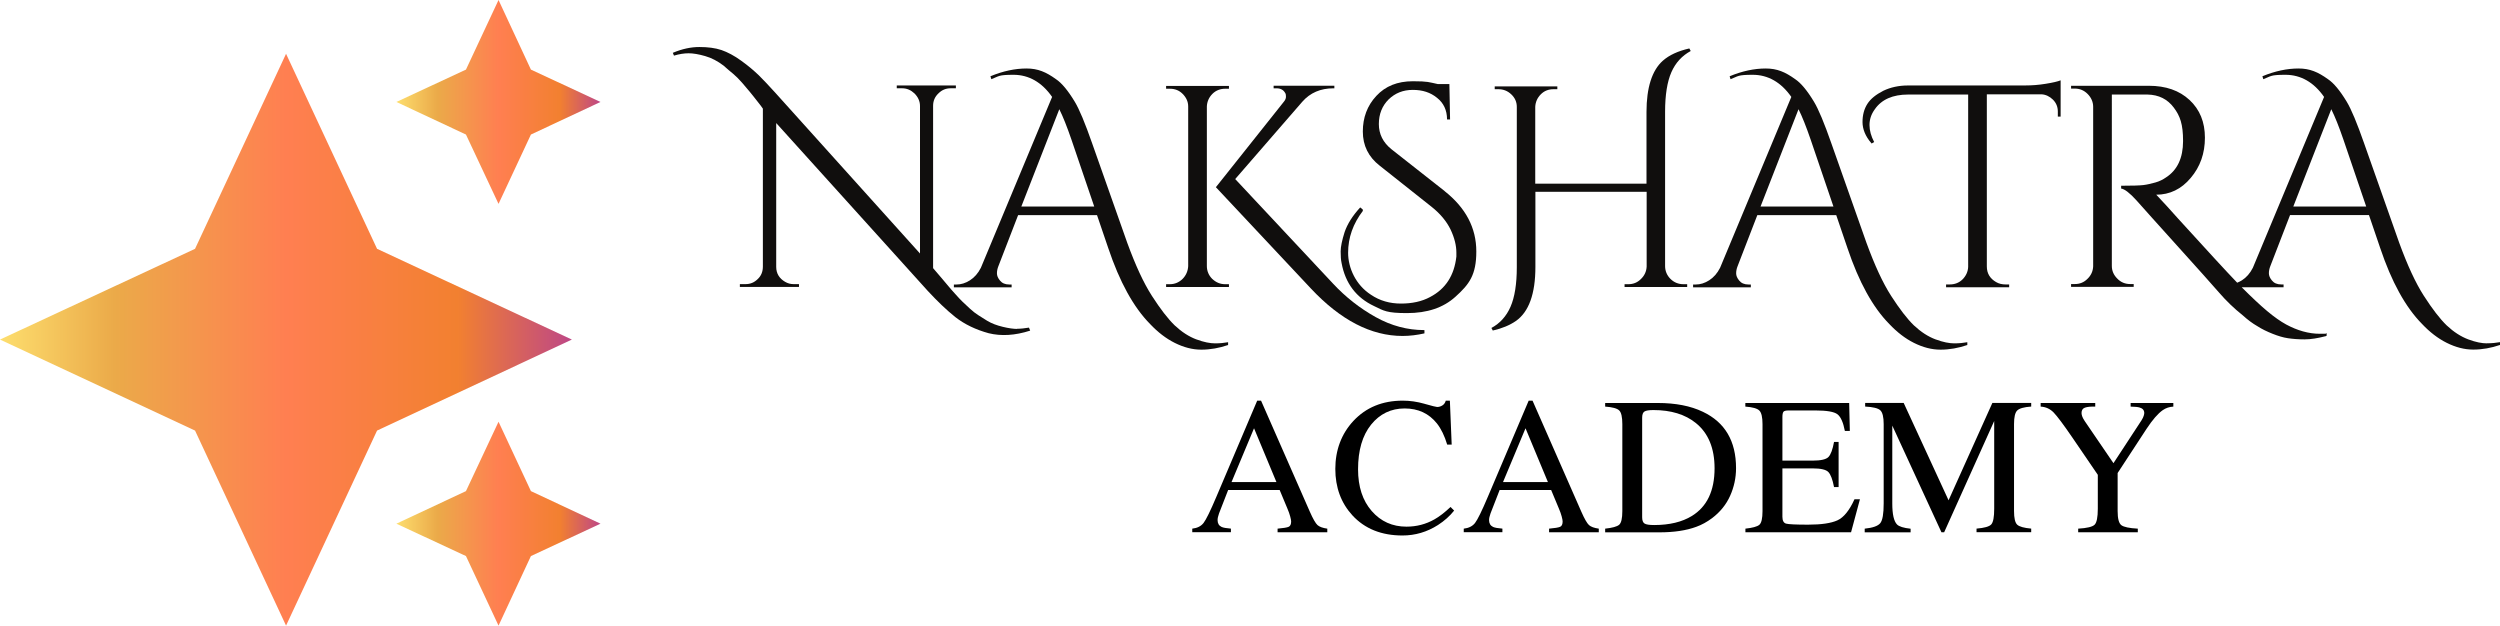 <svg xmlns="http://www.w3.org/2000/svg" xmlns:xlink="http://www.w3.org/1999/xlink" id="Layer_2" data-name="Layer 2" viewBox="0 0 650.76 162.85"><defs><style> .cls-1 { fill: url(#linear-gradient-3); } .cls-2 { fill: url(#linear-gradient-2); } .cls-3 { fill: url(#linear-gradient); } .cls-4 { fill: #100e0d; } </style><linearGradient id="linear-gradient" x1="0" y1="8.43" x2="148.86" y2="8.43" gradientTransform="translate(0 80)" gradientUnits="userSpaceOnUse"><stop offset="0" stop-color="#fdde6e"></stop><stop offset=".2" stop-color="#ebaa49"></stop><stop offset=".5" stop-color="#ff7f51"></stop><stop offset=".8" stop-color="#f28030"></stop><stop offset="1" stop-color="#be4786"></stop></linearGradient><linearGradient id="linear-gradient-2" x1="103.18" y1="-53.46" x2="156.31" y2="-53.46" xlink:href="#linear-gradient"></linearGradient><linearGradient id="linear-gradient-3" x1="103.18" y1="56.32" x2="156.31" y2="56.32" xlink:href="#linear-gradient"></linearGradient></defs><g id="Nakshatra_Academy" data-name="Nakshatra Academy"><g><g><path class="cls-4" d="M264.77,85.62c-.97,0-2.24-.18-3.76-.55s-2.85-.85-4.06-1.58c-.85-.55-1.64-1.03-2.3-1.45s-1.39-.97-2.18-1.7c-.79-.73-1.39-1.33-1.94-1.82-.48-.48-1.15-1.15-1.88-2-.79-.85-1.33-1.51-1.7-1.94-.36-.42-1.03-1.21-1.94-2.3-.91-1.09-1.64-1.94-2.12-2.48V27.52c0-1.27.48-2.36,1.39-3.21.91-.91,1.94-1.33,3.21-1.33h1.33v-.73h-15.39v.73h1.39c1.27,0,2.3.48,3.21,1.33.91.91,1.45,2,1.45,3.27v38.41l-37.74-41.93c-1.64-1.82-3.09-3.33-4.24-4.48-1.21-1.15-2.67-2.42-4.54-3.76-1.82-1.33-3.57-2.24-5.15-2.79-1.64-.55-3.57-.79-5.76-.79s-4.48.48-6.91,1.51l.3.73c1.39-.42,2.67-.61,3.82-.61s2.61.24,4.3.73c1.7.48,3.27,1.33,4.79,2.48.91.85,1.76,1.51,2.48,2.12.73.61,1.51,1.39,2.36,2.36.85.97,1.51,1.76,2,2.36.48.61,1.15,1.39,1.88,2.36.79.97,1.27,1.64,1.51,2v41.08c0,1.33-.42,2.42-1.33,3.27-.91.91-1.94,1.33-3.21,1.33h-1.45v.73h15.39v-.73h-1.39c-.79,0-1.51-.18-2.24-.61-1.45-.85-2.3-2.12-2.3-3.88v-37.44l39.44,43.68c2.48,2.67,4.85,4.97,7.21,6.85,2.42,1.88,5.33,3.27,8.66,4.18,3.21.79,6.79.61,10.78-.67v-.06s-.3-.73-.3-.73c-1.09.18-2.12.3-3.09.3Z"></path><path class="cls-4" d="M311.42,88.35c-1.94-.73-3.82-1.94-5.63-3.64-1.76-1.7-3.76-4.3-5.94-7.69-2.18-3.39-4.3-8-6.42-13.81l-9.15-25.93c-1.82-5.21-3.33-8.85-4.54-10.84-1.76-2.91-3.39-4.85-4.85-5.82-2.61-1.88-4.73-2.79-7.69-2.79s-6.12.67-9.33,2h-.06l.24.79c2.06-.79,1.76-1.15,5.76-1.15s7.39,1.94,10.06,5.76l-18.54,44.47c-.73,1.45-1.7,2.54-2.85,3.27-1.15.73-2.3,1.09-3.51,1.09h-.67v.73h15.03v-.73h-.61c-1.09,0-1.88-.36-2.42-1.03-.55-.67-.79-1.27-.79-1.88s.12-1.21.36-1.82l5.15-13.33h20.54l2.91,8.54c2.97,8.85,6.6,15.45,10.91,19.81,2,2.12,4.12,3.76,6.42,4.91s4.6,1.76,6.91,1.76,4.67-.42,6.97-1.21v-.73c-.97.18-2.12.3-3.39.3s-2.91-.3-4.85-1.03ZM265.86,53.75l9.88-25.32c.97,1.94,2,4.54,3.15,7.88l5.94,17.45h-18.96Z"></path><path class="cls-4" d="M370.67,85.92c-4.24,0-8.48-1.09-12.6-3.39-4.12-2.3-7.82-5.21-11.09-8.72l-25.45-27.2,17.45-20.11c2.06-2.36,4.79-3.51,8.06-3.51h.3v-.67h-15.81v.67h.79c1.03,0,1.76.42,2.18,1.15.24.3.24.73.24,1.09s-.18.85-.61,1.33l-17.63,22.17,24.78,26.42c7.69,8.18,15.63,12.3,23.81,12.3,1.88,0,3.82-.24,5.7-.67v-.85h-.12Z"></path><path class="cls-4" d="M315.54,72.59c-.91-.91-1.39-2.06-1.39-3.33V27.7c.06-1.27.55-2.36,1.45-3.27.91-.91,2.06-1.33,3.33-1.33h.97v-.73h-16.36v.73h.97c1.33,0,2.42.42,3.33,1.33s1.45,2,1.45,3.27v41.56c-.06,1.27-.55,2.42-1.45,3.33-.91.91-2.06,1.39-3.33,1.39h-.97v.73h16.36v-.73h-.97c-1.33,0-2.42-.48-3.39-1.39Z"></path><path class="cls-4" d="M376.06,49.75l-13.87-10.91c-2.18-1.76-3.27-3.94-3.27-6.54s.85-4.73,2.54-6.42c1.7-1.64,3.76-2.48,6.3-2.48s4.6.67,6.3,2.06c1.7,1.33,2.61,3.21,2.61,5.63h.79l-.18-9.21h-3.03c-2.3-.48-2.48-.73-6.48-.73s-7.15,1.27-9.51,3.82c-2.36,2.54-3.51,5.63-3.51,9.27s1.45,6.6,4.42,8.91l13.45,10.66c2.3,1.82,3.94,3.82,4.97,5.94,1.03,2.18,1.51,4.18,1.51,6v1.03c-.55,4.91-2.79,8.42-6.85,10.54-2.12,1.15-4.67,1.7-7.57,1.7s-5.51-.73-7.82-2.3c-3.94-2.54-5.94-6.97-5.94-10.91s1.27-7.57,3.88-10.97h-.06s0-.3,0-.3l-.67-.55c-2,2.18-3.33,4.3-4.06,6.42-.67,2.12-1.03,3.82-1.03,5.03s.06,2.24.24,3.03c.97,5.27,3.82,9.03,8.48,11.21,2.48,1.21,3.27,1.82,8.54,1.82s9.45-1.39,12.6-4.24c3.64-3.27,5.45-5.7,5.45-11.81s-2.73-11.33-8.24-15.69Z"></path><path class="cls-4" d="M435.07,18.79c1.09-2.48,2.79-4.3,5.03-5.51l-.36-.67c-2.91.67-5.21,1.7-6.91,3.21-2.79,2.48-4.24,6.97-4.24,13.33v18.66h-28.96v-19.99c.06-1.27.55-2.36,1.45-3.27.91-.91,2-1.33,3.33-1.33h.97v-.73h-16.3v.73h.91c1.33,0,2.42.42,3.39,1.33.97.91,1.45,2,1.45,3.27v41.74c0,4.36-.55,7.82-1.64,10.3-1.09,2.48-2.73,4.3-4.97,5.51l.36.67c2.42-.55,4.42-1.39,6-2.48,3.39-2.36,5.09-7.09,5.09-14.06v-19.57h28.96v19.45c-.06,1.33-.61,2.42-1.51,3.27-.91.91-2,1.33-3.27,1.33h-.97v.73h16.3v-.73h-.97c-1.33,0-2.48-.48-3.39-1.39-.91-.91-1.39-2.06-1.39-3.33V29.09c0-4.36.55-7.82,1.64-10.3Z"></path><path class="cls-4" d="M503.84,88.35c-1.94-.73-3.82-1.94-5.63-3.64-1.76-1.7-3.76-4.3-5.94-7.69-2.18-3.39-4.3-8-6.42-13.81l-9.15-25.93c-1.82-5.21-3.33-8.85-4.54-10.84-1.76-2.91-3.39-4.85-4.85-5.82-2.61-1.88-4.73-2.79-7.69-2.79s-6.12.67-9.33,2h-.06l.24.79c2.06-.79,1.76-1.15,5.76-1.15s7.39,1.94,10.06,5.76l-18.54,44.47c-.73,1.45-1.7,2.54-2.85,3.27-1.15.73-2.3,1.09-3.51,1.09h-.67v.73h15.03v-.73h-.61c-1.09,0-1.88-.36-2.42-1.03-.55-.67-.79-1.27-.79-1.88s.12-1.21.36-1.82l5.15-13.33h20.54l2.91,8.54c2.97,8.85,6.6,15.45,10.91,19.81,2,2.12,4.12,3.76,6.42,4.91,2.3,1.15,4.6,1.76,6.91,1.76s4.67-.42,6.97-1.21v-.73c-.97.18-2.12.3-3.39.3s-2.91-.3-4.85-1.03ZM458.28,53.75l9.88-25.32c.97,1.94,2,4.54,3.15,7.88l5.94,17.45h-18.96Z"></path><path class="cls-4" d="M527.35,22.25h-30.72c-2.36,0-4.54.48-6.42,1.39-1.88.97-3.27,2.06-4.12,3.39-.85,1.33-1.27,2.91-1.27,4.73s.73,3.7,2.3,5.51v.06h.12l.61-.36c-.79-1.51-1.21-2.97-1.21-4.42s.42-2.79,1.39-4.12c1.76-2.54,4.67-3.82,8.66-3.82h15.63v44.89c-.06,1.21-.55,2.3-1.45,3.21s-2.06,1.33-3.33,1.33h-.97v.73h16.42v-.73h-.97c-.85,0-1.7-.18-2.42-.61-1.58-.91-2.42-2.24-2.42-4.06V24.55h14.24c1.09.06,2.12.55,2.97,1.39.85.85,1.27,1.88,1.27,3.09v1.33h.73v-9.45c-.73.3-2.06.61-3.94.91-1.82.3-3.57.42-5.09.42Z"></path><path class="cls-4" d="M647.37,89.38c-1.27,0-2.91-.3-4.85-1.03-1.94-.73-3.82-1.94-5.63-3.64-1.76-1.7-3.76-4.3-5.94-7.69-2.18-3.39-4.3-8-6.42-13.81l-9.15-25.93c-1.82-5.21-3.33-8.85-4.54-10.84-1.76-2.91-3.39-4.85-4.85-5.82-2.61-1.88-4.73-2.79-7.69-2.79s-6.12.67-9.33,2h-.06l.24.79c2.06-.79,1.76-1.15,5.76-1.15s7.39,1.94,10.06,5.76l-18.54,44.47c-.73,1.45-1.7,2.54-2.85,3.27-.41.26-.82.45-1.23.62-2.85-2.96-7.93-8.51-15.31-16.61-2.12-2.42-4.06-4.48-5.76-6.3,3.51,0,6.54-1.45,8.97-4.36,2.48-2.91,3.7-6.42,3.7-10.48s-1.33-7.33-4-9.81-6.18-3.7-10.6-3.7h-20.24v.73h.97c1.33,0,2.42.48,3.33,1.39.91.91,1.45,2.06,1.45,3.33v41.56c-.06,1.27-.55,2.36-1.51,3.27-.91.91-2,1.33-3.27,1.33h-.97v.73h16.3v-.73h-.91c-1.33,0-2.48-.48-3.39-1.45-.91-.91-1.39-2-1.39-3.27V24.61h9.27c2.97.06,5.21,1.21,6.85,3.39,1.64,2.18,2.42,4.3,2.42,8.72s-1.51,7.57-4.42,9.45c-.79.55-1.7,1.03-2.79,1.33-1.09.3-2.12.55-3.09.67-1.03.12-2.91.18-5.82.18v.73c.91.12,2.24,1.15,4,3.09,1.7,1.94,5.27,5.88,10.6,11.81,5.39,5.94,8.97,10,10.84,12.12,1.88,2.18,3.94,4.18,6.24,6,1.27,1.15,2.48,2.06,3.76,2.79,1.21.79,2.61,1.45,4,2,1.39.55,2.73.97,4,1.15,1.21.18,2.67.3,4.3.3s3.45-.3,5.57-.85l.06-.06h.12v-.73c-.61.18,1.03.18-1.82.18s-5.82-.85-8.72-2.42c-1.45-.79-3.09-1.94-4.97-3.51-1.88-1.58-4.06-3.64-6.48-6.06-.04-.04-.08-.08-.12-.12h10.9v-.73h-.61c-1.09,0-1.88-.36-2.42-1.03-.55-.67-.79-1.27-.79-1.88s.12-1.21.36-1.82l5.15-13.33h20.54l2.91,8.54c2.97,8.85,6.6,15.45,10.91,19.81,2,2.12,4.12,3.76,6.42,4.91,2.3,1.15,4.6,1.76,6.91,1.76s4.67-.42,6.97-1.21v-.73c-.97.18-2.12.3-3.39.3ZM596.96,53.75l9.88-25.32c.97,1.94,2,4.54,3.15,7.88l5.94,17.45h-18.96Z"></path></g><polygon class="cls-3" points="74.46 14 98.15 64.77 148.86 88.39 98.15 112.08 74.46 162.85 50.77 112.08 0 88.39 50.77 64.77 74.46 14"></polygon><polygon class="cls-2" points="129.77 0 138.2 18.12 156.31 26.54 138.2 35.02 129.77 53.07 121.29 35.02 103.18 26.54 121.29 18.12 129.77 0"></polygon><polygon class="cls-1" points="129.77 109.78 138.2 127.84 156.31 136.32 138.2 144.74 129.77 162.85 121.29 144.74 103.18 136.32 121.29 127.84 129.77 109.78"></polygon><g><path d="M310.35,138.55v-.94c1.31-.15,2.29-.64,2.94-1.48.65-.84,1.78-3.13,3.36-6.87l10.6-24.96h1.01l12.67,28.84c.84,1.91,1.52,3.09,2.02,3.54.5.45,1.35.76,2.55.93v.94h-12.94v-.94c1.49-.13,2.44-.29,2.88-.48.43-.19.65-.66.65-1.4,0-.25-.08-.68-.25-1.31s-.4-1.29-.7-1.98l-2.04-4.89h-13.41c-1.32,3.33-2.11,5.36-2.37,6.09s-.38,1.31-.38,1.74c0,.86.35,1.45,1.04,1.78.43.2,1.24.35,2.43.44v.94h-10.08ZM332.26,125.49l-5.83-14.01-5.86,14.01h11.69Z"></path><path d="M370.83,105.12c1.94.55,3.02.82,3.25.82.48,0,.94-.13,1.37-.4.43-.26.73-.68.89-1.24h1.07l.47,11.43h-1.17c-.68-2.27-1.57-4.1-2.66-5.49-2.09-2.62-4.89-3.92-8.42-3.92s-6.47,1.41-8.73,4.22c-2.26,2.81-3.39,6.69-3.39,11.62,0,4.54,1.19,8.16,3.56,10.87s5.39,4.06,9.03,4.06c2.63,0,5.06-.63,7.28-1.89,1.27-.71,2.67-1.79,4.2-3.23l.94.94c-1.13,1.42-2.53,2.67-4.2,3.75-2.85,1.82-5.94,2.73-9.26,2.73-5.46,0-9.8-1.75-13.02-5.24-2.96-3.23-4.45-7.26-4.45-12.1s1.57-9.11,4.7-12.47c3.29-3.53,7.58-5.29,12.87-5.29,1.84,0,3.73.27,5.66.82Z"></path><path d="M381.02,138.55v-.94c1.31-.15,2.29-.64,2.94-1.48.65-.84,1.78-3.13,3.36-6.87l10.6-24.96h1.01l12.67,28.84c.84,1.91,1.52,3.09,2.02,3.54.5.45,1.35.76,2.55.93v.94h-12.94v-.94c1.49-.13,2.44-.29,2.88-.48.43-.19.65-.66.65-1.4,0-.25-.08-.68-.25-1.31-.17-.63-.4-1.29-.7-1.98l-2.04-4.89h-13.41c-1.32,3.33-2.11,5.36-2.37,6.09s-.38,1.31-.38,1.74c0,.86.35,1.45,1.04,1.78.43.2,1.24.35,2.43.44v.94h-10.08ZM402.93,125.49l-5.83-14.01-5.86,14.01h11.69Z"></path><path d="M417.83,137.61c1.85-.2,3.06-.53,3.63-1,.56-.47.84-1.66.84-3.57v-22.63c0-1.85-.27-3.05-.82-3.58-.55-.53-1.76-.86-3.65-.99v-.94h13.71c4.62,0,8.53.76,11.72,2.29,5.76,2.73,8.64,7.62,8.64,14.66,0,2.53-.52,4.94-1.55,7.23s-2.6,4.21-4.68,5.79c-1.33.99-2.7,1.75-4.12,2.26-2.6.96-5.8,1.44-9.59,1.44h-14.13v-.94ZM428.07,136.27c.41.27,1.25.4,2.52.4,3.97,0,7.25-.79,9.81-2.36,3.94-2.42,5.91-6.55,5.91-12.41,0-5.22-1.62-9.15-4.87-11.78-2.78-2.25-6.47-3.38-11.05-3.38-1.14,0-1.92.12-2.32.37-.41.25-.61.8-.61,1.64v25.88c0,.83.2,1.38.61,1.64Z"></path><path d="M454.32,137.61c1.87-.2,3.08-.53,3.64-1,.55-.47.83-1.66.83-3.57v-22.63c0-1.8-.27-2.98-.82-3.54-.55-.55-1.76-.9-3.65-1.03v-.94h27.03l.17,7.28h-1.29c-.43-2.24-1.08-3.69-1.94-4.35-.86-.66-2.78-.99-5.76-.99h-6.92c-.75,0-1.21.12-1.38.36-.17.24-.26.69-.26,1.35v11.35h7.85c2.17,0,3.55-.32,4.15-.96.6-.64,1.08-1.94,1.44-3.9h1.19v11.75h-1.19c-.38-1.97-.87-3.27-1.47-3.91-.6-.64-1.97-.96-4.12-.96h-7.85v12.59c0,1.01.32,1.61.96,1.79.64.18,2.55.27,5.73.27,3.45,0,6-.38,7.64-1.13s3.12-2.58,4.43-5.48h1.42l-2.31,8.59h-27.5v-.94Z"></path><path d="M485.39,137.61c2.1-.21,3.45-.69,4.05-1.43.6-.74.89-2.44.89-5.13v-20.65c0-1.84-.29-3.03-.87-3.59-.58-.55-1.9-.88-3.95-.98v-.94h10.03l11.68,25.34,11.4-25.34h10.11v.94c-1.89.13-3.1.48-3.65,1.03-.55.55-.82,1.73-.82,3.54v22.61c0,1.85.27,3.04.82,3.56.55.52,1.76.86,3.65,1.03v.94h-14.23v-.94c2.05-.17,3.33-.53,3.84-1.1s.76-1.93.76-4.08v-22.83l-13.03,28.97h-.7l-12.8-27.77v20.28c0,2.78.41,4.59,1.22,5.44.53.55,1.71.92,3.55,1.12v.94h-11.95v-.94Z"></path><path d="M545.4,104.9v.94c-1.19-.03-2.09.06-2.68.27-.6.22-.89.68-.89,1.39,0,.22.05.48.15.81.1.32.32.75.67,1.28l7.49,10.98,7.3-11.15c.3-.48.49-.88.58-1.19s.14-.55.14-.7c0-.73-.39-1.21-1.17-1.44-.46-.15-1.26-.23-2.38-.25v-.94h11.12v.94c-1.02.05-1.94.36-2.75.92-1.26.88-2.67,2.51-4.24,4.89l-7.51,11.48v9.89c0,1.97.32,3.19.96,3.68.64.49,2.07.79,4.29.91v.94h-15.52v-.94c2.3-.13,3.73-.48,4.28-1.03.55-.55.83-1.94.83-4.15v-8.83l-6.66-9.76c-2.3-3.36-3.92-5.52-4.84-6.47-.93-.95-2.05-1.46-3.38-1.53v-.94h14.23Z"></path></g></g></g></svg>